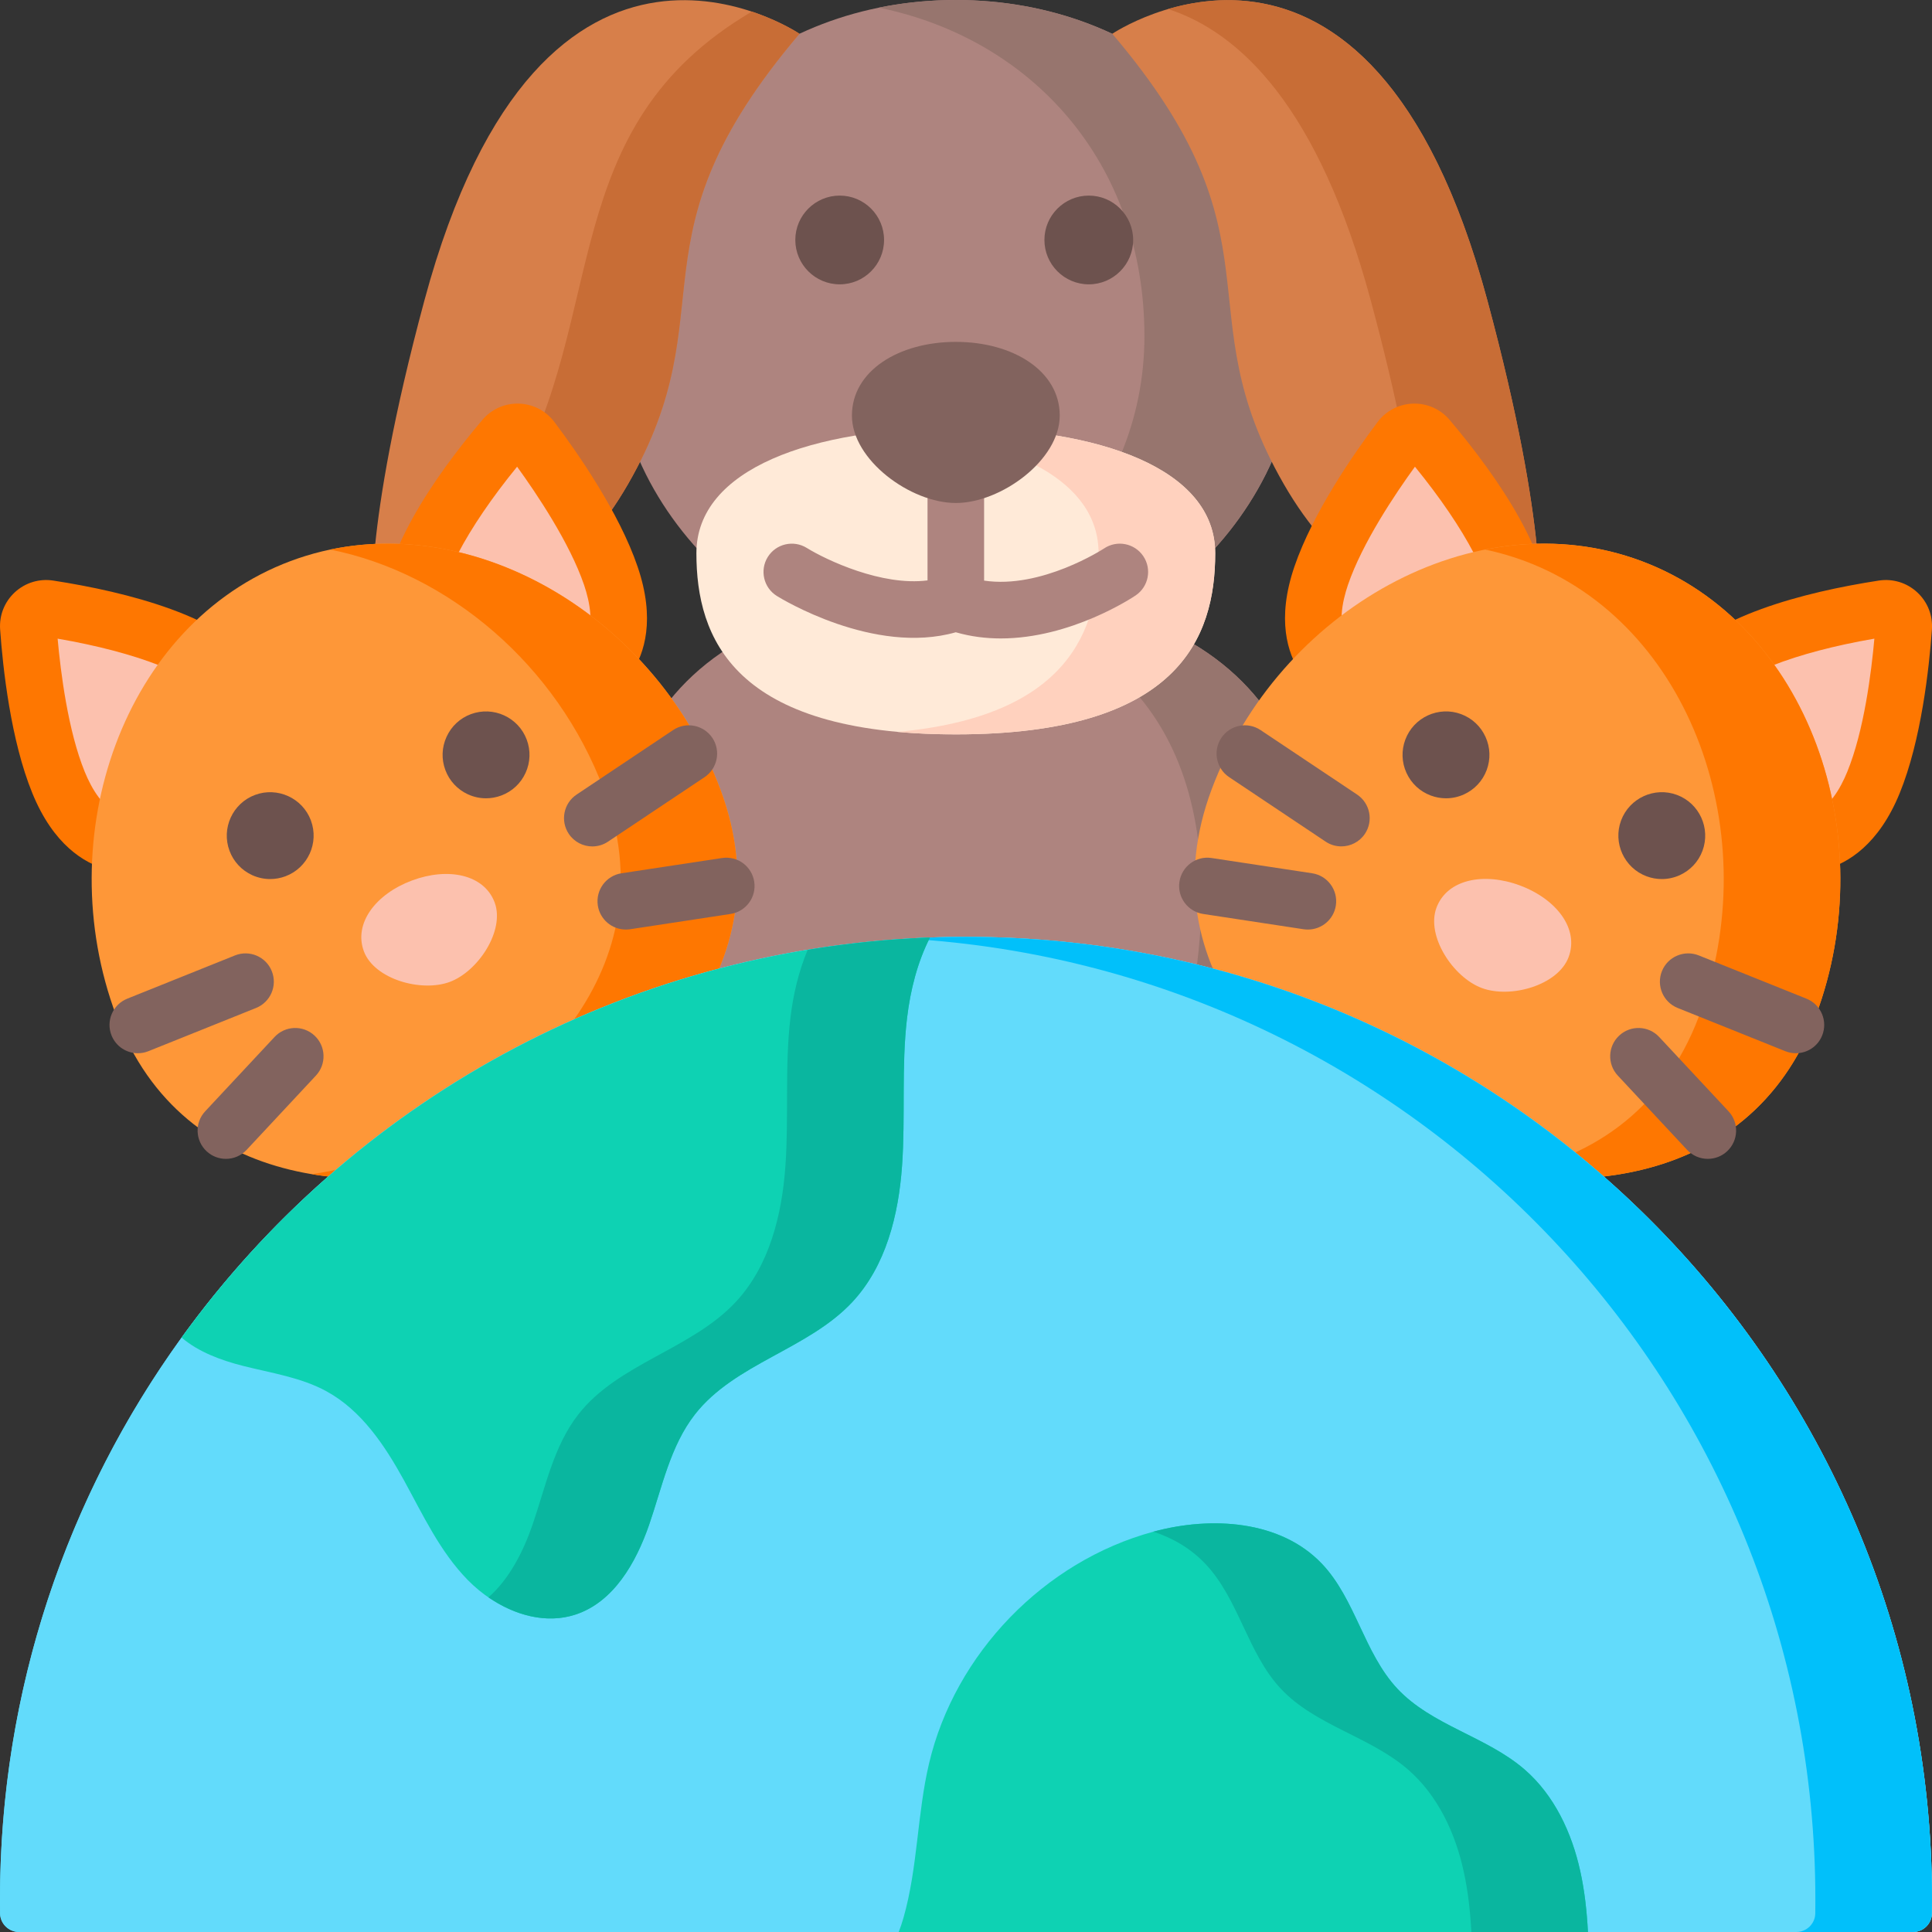 <svg width="46" height="46" viewBox="0 0 46 46" fill="none" xmlns="http://www.w3.org/2000/svg">
<rect x="0" y="0" width="46" height="46" fill="#333333" stroke="none"/>
<g clip-path="url(#clip0_601_1662)">
<path d="M30.914 8.007C30.914 12.841 26.305 15.97 22.758 15.97C19.21 15.97 14.602 12.841 14.602 8.007C14.602 3.172 18.253 0 22.758 0C27.262 0 30.914 3.172 30.914 8.007Z" fill="#AE847F"/>
<path d="M22.758 0C22.127 0 21.514 0.062 20.925 0.182C24.547 0.92 27.248 3.848 27.248 8.007C27.248 12.037 24.045 14.881 20.925 15.717C21.548 15.883 22.167 15.97 22.758 15.97C26.305 15.97 30.914 12.841 30.914 8.007C30.914 3.172 27.262 0 22.758 0Z" fill="#97756E"/>
<path d="M19.993 6.77C20.576 6.77 21.049 6.297 21.049 5.713C21.049 5.13 20.576 4.657 19.993 4.657C19.41 4.657 18.936 5.13 18.936 5.713C18.936 6.297 19.41 6.77 19.993 6.77Z" fill="#6D524E"/>
<path d="M25.924 4.657C25.341 4.657 24.867 5.131 24.867 5.713C24.867 6.296 25.341 6.77 25.924 6.77C26.506 6.77 26.98 6.296 26.98 5.713C26.98 5.131 26.506 4.657 25.924 4.657Z" fill="#6D524E"/>
<path d="M19.035 0.804C19.035 0.804 12.928 -3.318 10.105 7.153C8.602 12.729 8.88 14.677 8.88 14.677C8.88 14.677 12.548 15.71 14.955 11.522C17.361 7.335 14.853 5.726 19.035 0.804Z" fill="#D77F4A"/>
<path d="M17.902 0.276C13.207 3.034 14.505 7.473 12.178 11.522C11.174 13.269 9.95 14.107 8.865 14.491C8.871 14.617 8.88 14.677 8.88 14.677C8.88 14.677 12.548 15.709 14.955 11.522C17.362 7.335 14.853 5.726 19.035 0.804C19.035 0.804 18.597 0.508 17.902 0.276Z" fill="#C86D36"/>
<path d="M1.393 18.63C2.014 20.15 3.15 20.538 4.452 19.578C5.754 18.617 6.706 17.698 5.655 16.273C4.839 15.167 2.273 14.66 1.164 14.489C0.894 14.447 0.655 14.667 0.675 14.94C0.735 15.777 0.91 17.447 1.393 18.63Z" fill="#FCC1AE"/>
<path d="M14.543 13.709C15.072 15.263 14.471 16.302 12.858 16.432C11.245 16.562 9.923 16.494 9.781 14.729C9.67 13.359 11.274 11.292 11.997 10.435C12.174 10.226 12.498 10.235 12.662 10.454C13.166 11.125 14.131 12.499 14.543 13.709Z" fill="#FCC1AE"/>
<path d="M1.267 13.823C0.935 13.772 0.602 13.873 0.354 14.101C0.107 14.329 -0.021 14.652 0.003 14.988C0.068 15.903 0.255 17.626 0.77 18.885C1.272 20.114 2.005 20.549 2.532 20.697C2.693 20.742 2.884 20.774 3.102 20.774C3.574 20.774 4.171 20.623 4.852 20.12C5.632 19.545 6.216 19.034 6.537 18.406C6.951 17.593 6.837 16.74 6.198 15.873C5.312 14.672 3.027 14.095 1.267 13.823ZM5.336 17.793C5.124 18.209 4.594 18.636 4.052 19.035C3.744 19.263 3.293 19.511 2.896 19.399C2.466 19.279 2.181 18.776 2.017 18.375C1.618 17.397 1.443 15.997 1.372 15.206C3.26 15.531 4.679 16.084 5.113 16.673C5.526 17.233 5.464 17.542 5.336 17.793Z" fill="#FE7701"/>
<path d="M15.181 13.492C15.181 13.492 15.181 13.492 15.181 13.492C14.743 12.204 13.753 10.782 13.201 10.049C12.999 9.78 12.69 9.62 12.354 9.61C12.017 9.6 11.7 9.743 11.483 10C10.334 11.361 8.99 13.296 9.11 14.783C9.275 16.824 10.793 17.15 12.005 17.15C12.344 17.15 12.658 17.124 12.913 17.104C14.147 17.004 14.752 16.457 15.042 16.016C15.342 15.558 15.61 14.749 15.181 13.492ZM13.915 15.276C13.689 15.62 13.186 15.73 12.804 15.761C10.896 15.914 10.529 15.61 10.453 14.675C10.395 13.946 11.101 12.596 12.312 11.112C12.778 11.756 13.565 12.926 13.906 13.926C14.045 14.336 14.16 14.902 13.915 15.276Z" fill="#FE7701"/>
<path d="M26.483 0.804C26.483 0.804 32.591 -3.318 35.413 7.153C36.916 12.729 36.639 14.677 36.639 14.677C36.639 14.677 32.971 15.71 30.564 11.522C28.157 7.335 30.666 5.726 26.483 0.804Z" fill="#D77F4A"/>
<path d="M35.414 7.153C33.415 -0.261 29.77 -0.359 27.811 0.215C29.523 0.77 31.397 2.553 32.637 7.153C33.879 11.759 33.905 13.889 33.877 14.491C35.393 15.027 36.639 14.676 36.639 14.676C36.639 14.676 36.917 12.729 35.414 7.153Z" fill="#C86D36"/>
<path d="M31.222 23.373C31.849 19.208 30.979 14.107 22.958 14.107C14.938 14.107 14.068 19.208 14.695 23.373H31.222Z" fill="#AE847F"/>
<path d="M22.959 14.107C22.47 14.107 22.008 14.127 21.57 14.163C28.302 14.726 29.034 19.462 28.445 23.373H31.222C31.849 19.208 30.979 14.107 22.959 14.107Z" fill="#97756E"/>
<path d="M17.152 18.796C18.748 23.06 15.316 26.274 12.188 27.444C9.06 28.615 4.361 28.444 2.766 24.18C1.17 19.916 2.944 14.846 6.917 13.359C10.89 11.873 15.557 14.533 17.152 18.796Z" fill="#FE9738"/>
<path d="M17.152 18.797C15.681 14.867 11.603 12.3 7.863 13.085C10.674 13.646 13.266 15.833 14.375 18.797C15.971 23.06 12.539 26.274 9.411 27.444C8.798 27.674 8.124 27.851 7.426 27.957C9.047 28.227 10.777 27.972 12.187 27.444C15.316 26.274 18.747 23.06 17.152 18.797Z" fill="#FE7701"/>
<path d="M11.777 21.486C12.026 22.152 11.388 23.125 10.711 23.378C10.034 23.631 8.914 23.317 8.664 22.651C8.415 21.984 8.948 21.286 9.807 20.965C10.667 20.643 11.527 20.819 11.777 21.486Z" fill="#FCC1AE"/>
<path d="M44.607 18.63C43.986 20.15 42.85 20.538 41.548 19.578C40.246 18.617 39.294 17.698 40.345 16.273C41.161 15.167 43.728 14.66 44.836 14.489C45.107 14.447 45.345 14.667 45.326 14.94C45.266 15.777 45.09 17.447 44.607 18.63Z" fill="#FCC1AE"/>
<path d="M31.457 13.709C30.927 15.263 31.529 16.302 33.142 16.432C34.755 16.562 36.077 16.494 36.219 14.729C36.33 13.359 34.726 11.292 34.003 10.435C33.826 10.226 33.502 10.235 33.338 10.454C32.833 11.125 31.869 12.499 31.457 13.709Z" fill="#FCC1AE"/>
<path d="M45.646 14.101C45.399 13.873 45.066 13.772 44.733 13.823C42.973 14.095 40.689 14.672 39.803 15.873C39.163 16.74 39.049 17.592 39.464 18.406C39.784 19.034 40.369 19.545 41.148 20.12C41.83 20.623 42.426 20.774 42.898 20.774C43.116 20.774 43.308 20.742 43.469 20.697C43.995 20.549 44.729 20.114 45.231 18.885C45.745 17.625 45.932 15.903 45.998 14.988C46.022 14.652 45.894 14.329 45.646 14.101ZM43.983 18.375C43.82 18.776 43.534 19.278 43.104 19.399C42.707 19.511 42.256 19.263 41.948 19.035C41.407 18.636 40.877 18.209 40.664 17.793C40.536 17.542 40.474 17.233 40.887 16.673C41.322 16.084 42.741 15.531 44.628 15.206C44.557 15.997 44.383 17.397 43.983 18.375Z" fill="#FE7701"/>
<path d="M33.646 9.61C33.31 9.62 33.001 9.78 32.799 10.049C32.248 10.782 31.258 12.204 30.819 13.492C30.39 14.749 30.659 15.558 30.959 16.015C31.248 16.457 31.853 17.004 33.088 17.104C33.342 17.124 33.657 17.15 33.995 17.15C35.207 17.15 36.726 16.824 36.89 14.783C37.011 13.296 35.666 11.361 34.517 10C34.3 9.743 33.983 9.601 33.646 9.61ZM35.547 14.675C35.472 15.61 35.105 15.914 33.196 15.76C32.814 15.73 32.311 15.62 32.085 15.276C31.84 14.902 31.955 14.336 32.094 13.926C32.435 12.926 33.222 11.756 33.689 11.112C34.899 12.596 35.606 13.946 35.547 14.675Z" fill="#FE7701"/>
<path d="M28.848 18.796C27.252 23.06 30.684 26.274 33.812 27.444C36.94 28.615 41.639 28.444 43.234 24.18C44.83 19.916 43.056 14.846 39.083 13.359C35.11 11.873 30.443 14.533 28.848 18.796Z" fill="#FE9738"/>
<path d="M39.084 13.359C37.872 12.906 36.596 12.839 35.361 13.085C35.68 13.152 35.995 13.243 36.307 13.359C40.28 14.846 42.054 19.916 40.458 24.18C39.582 26.521 37.771 27.628 35.798 27.957C38.664 28.391 41.952 27.608 43.235 24.18C44.831 19.916 43.056 14.846 39.084 13.359Z" fill="#FE7701"/>
<path d="M34.202 21.611C33.95 22.285 34.596 23.268 35.28 23.524C35.964 23.78 37.096 23.462 37.348 22.788C37.6 22.115 37.061 21.409 36.193 21.084C35.324 20.759 34.454 20.938 34.202 21.611Z" fill="#FCC1AE"/>
<path d="M7.402 19.533C7.202 19 6.605 18.728 6.071 18.927C5.537 19.127 5.265 19.724 5.465 20.258C5.562 20.517 5.754 20.722 6.005 20.837C6.142 20.899 6.287 20.93 6.433 20.93C6.555 20.93 6.678 20.908 6.796 20.864C7.33 20.664 7.602 20.067 7.402 19.534L7.402 19.533Z" fill="#6D524E"/>
<path d="M12.541 17.61C12.341 17.076 11.744 16.805 11.21 17.004C10.951 17.101 10.746 17.293 10.632 17.544C10.517 17.796 10.507 18.076 10.604 18.335C10.701 18.594 10.893 18.799 11.144 18.914C11.281 18.976 11.426 19.007 11.572 19.007C11.694 19.007 11.817 18.985 11.935 18.941C12.194 18.844 12.399 18.653 12.514 18.401C12.628 18.15 12.638 17.869 12.541 17.61Z" fill="#6D524E"/>
<path d="M39.929 18.927C39.395 18.727 38.798 19 38.598 19.533C38.398 20.067 38.67 20.664 39.204 20.864C39.322 20.908 39.444 20.93 39.567 20.93C39.713 20.93 39.858 20.899 39.995 20.837C40.246 20.722 40.438 20.517 40.535 20.258C40.734 19.724 40.463 19.127 39.929 18.927Z" fill="#6D524E"/>
<path d="M34.791 17.004C34.257 16.804 33.66 17.076 33.46 17.61C33.363 17.869 33.373 18.15 33.487 18.401C33.602 18.653 33.807 18.844 34.066 18.941C34.184 18.985 34.306 19.007 34.429 19.007C34.575 19.007 34.72 18.976 34.857 18.914C35.108 18.799 35.3 18.594 35.397 18.335C35.493 18.076 35.484 17.796 35.369 17.544C35.255 17.293 35.049 17.101 34.791 17.004Z" fill="#6D524E"/>
<path d="M28.933 13.172C28.933 15.187 28.061 17.485 22.757 17.485C17.454 17.485 16.581 15.187 16.581 13.172C16.581 11.157 19.346 10.189 22.757 10.189C26.168 10.189 28.933 11.157 28.933 13.172Z" fill="#FFEAD8"/>
<path d="M22.758 10.189C22.28 10.189 21.816 10.208 21.369 10.247C24.111 10.481 26.157 11.439 26.157 13.172C26.157 14.996 25.441 17.053 21.369 17.426C21.794 17.465 22.256 17.485 22.758 17.485C28.061 17.485 28.934 15.187 28.934 13.172C28.934 11.157 26.169 10.189 22.758 10.189Z" fill="#FFD1BE"/>
<path d="M27.221 13.241C27.012 12.933 26.594 12.851 26.285 13.06C26.269 13.07 24.797 14.029 23.431 13.824V11.585C23.431 11.213 23.13 10.911 22.757 10.911C22.385 10.911 22.084 11.213 22.084 11.585V13.819C20.996 13.959 19.677 13.335 19.209 13.046C18.893 12.85 18.477 12.946 18.28 13.262C18.084 13.578 18.181 13.994 18.497 14.19C18.594 14.251 20.811 15.609 22.757 15.054C23.116 15.158 23.477 15.201 23.829 15.201C25.498 15.201 26.962 14.229 27.039 14.177C27.348 13.968 27.429 13.55 27.221 13.241Z" fill="#AE847F"/>
<path d="M25.232 9.894C25.232 10.954 23.834 11.976 22.758 11.976C21.682 11.976 20.284 10.954 20.284 9.894C20.284 8.835 21.392 8.14 22.758 8.14C24.124 8.14 25.232 8.835 25.232 9.894Z" fill="#82635E"/>
<path d="M6.471 23.122C6.333 22.777 5.94 22.61 5.595 22.748L3.03 23.778C2.685 23.917 2.517 24.309 2.656 24.654C2.762 24.917 3.014 25.077 3.282 25.077C3.365 25.077 3.45 25.062 3.532 25.029L6.097 23.999C6.442 23.86 6.61 23.468 6.471 23.122Z" fill="#82635E"/>
<path d="M6.537 24.69L4.886 26.459C4.632 26.73 4.647 27.157 4.919 27.411C5.049 27.532 5.214 27.592 5.379 27.592C5.559 27.592 5.739 27.52 5.872 27.378L7.522 25.609C7.776 25.337 7.761 24.91 7.489 24.657C7.217 24.403 6.79 24.418 6.537 24.69Z" fill="#82635E"/>
<path d="M16.775 18.504C17.084 18.297 17.168 17.878 16.961 17.569C16.754 17.26 16.335 17.176 16.026 17.383L13.728 18.919C13.419 19.125 13.336 19.544 13.542 19.853C13.672 20.048 13.886 20.153 14.103 20.153C14.232 20.153 14.362 20.116 14.477 20.039L16.775 18.504Z" fill="#82635E"/>
<path d="M17.191 20.429L14.799 20.792C14.431 20.848 14.178 21.192 14.234 21.56C14.285 21.893 14.572 22.132 14.9 22.132C14.933 22.132 14.967 22.13 15.002 22.125L17.393 21.761C17.761 21.705 18.014 21.361 17.958 20.994C17.902 20.626 17.559 20.373 17.191 20.429Z" fill="#82635E"/>
<path d="M43.011 23.778L40.447 22.748C40.101 22.61 39.709 22.777 39.57 23.122C39.431 23.468 39.599 23.86 39.944 23.999L42.509 25.029C42.591 25.062 42.676 25.077 42.76 25.077C43.027 25.077 43.28 24.917 43.385 24.654C43.524 24.309 43.356 23.917 43.011 23.778Z" fill="#82635E"/>
<path d="M39.504 24.69C39.251 24.418 38.824 24.403 38.552 24.657C38.28 24.91 38.265 25.337 38.519 25.609L40.169 27.378C40.302 27.52 40.482 27.592 40.662 27.592C40.827 27.592 40.992 27.532 41.122 27.411C41.394 27.157 41.409 26.73 41.155 26.459L39.504 24.69Z" fill="#82635E"/>
<path d="M32.312 18.918L30.014 17.383C29.705 17.176 29.286 17.259 29.079 17.569C28.873 17.878 28.956 18.297 29.265 18.503L31.563 20.039C31.678 20.116 31.808 20.152 31.937 20.152C32.154 20.152 32.368 20.047 32.498 19.853C32.705 19.544 32.621 19.125 32.312 18.918Z" fill="#82635E"/>
<path d="M31.241 20.792L28.849 20.429C28.481 20.372 28.138 20.625 28.082 20.994C28.026 21.361 28.279 21.705 28.647 21.761L31.039 22.125C31.073 22.13 31.107 22.132 31.141 22.132C31.468 22.132 31.755 21.893 31.806 21.56C31.862 21.192 31.609 20.848 31.241 20.792Z" fill="#82635E"/>
<path d="M46 45.228C46 45.338 45.999 45.448 45.998 45.558C45.994 45.803 45.792 46 45.546 46H0.454C0.208 46 0.006 45.803 0.002 45.558C0.001 45.448 0 45.338 0 45.228C0 32.569 10.297 22.306 23 22.306C35.703 22.306 46 32.569 46 45.228Z" fill="#62DBFB"/>
<path d="M46 45.228C46 45.338 45.999 45.448 45.998 45.558C45.994 45.803 45.792 46 45.545 46H0.454C0.208 46 0.006 45.803 0.002 45.558C0.001 45.448 0 45.338 0 45.228C0 40.234 1.603 35.612 4.324 31.847C8.344 26.284 14.804 22.59 22.142 22.322C22.427 22.311 22.713 22.306 23 22.306C35.702 22.306 46 32.568 46 45.228Z" fill="#62DBFB"/>
<path d="M23 22.306C22.533 22.306 22.071 22.321 21.611 22.349C33.667 23.064 43.223 33.033 43.223 45.228C43.223 45.338 43.222 45.448 43.221 45.558C43.217 45.803 43.015 46 42.769 46H45.545C45.792 46 45.994 45.803 45.997 45.558C45.999 45.448 46 45.338 46 45.228C46 32.569 35.702 22.306 23 22.306Z" fill="#01C0FA"/>
<path d="M22.142 22.322C21.842 22.913 21.676 23.573 21.597 24.233C21.458 25.399 21.561 26.582 21.477 27.753C21.395 28.924 21.095 30.141 20.294 31C19.24 32.129 17.498 32.459 16.546 33.676C15.958 34.429 15.766 35.404 15.454 36.308C15.142 37.21 14.609 38.145 13.702 38.442C12.803 38.737 11.801 38.296 11.138 37.62C10.476 36.945 10.07 36.068 9.615 35.239C9.158 34.41 8.607 33.583 7.777 33.128C7.166 32.793 6.459 32.692 5.782 32.52C5.261 32.387 4.727 32.191 4.324 31.847C8.344 26.284 14.804 22.59 22.142 22.322Z" fill="#0ED2B3"/>
<path d="M19.231 22.614C19.015 23.127 18.886 23.68 18.82 24.233C18.681 25.399 18.784 26.582 18.701 27.753C18.619 28.924 18.319 30.141 17.517 31C16.464 32.129 14.721 32.459 13.77 33.676C13.182 34.429 12.989 35.404 12.678 36.308C12.457 36.945 12.125 37.598 11.63 38.032C12.245 38.455 13.004 38.671 13.702 38.442C14.609 38.145 15.142 37.21 15.454 36.308C15.766 35.404 15.959 34.429 16.546 33.676C17.498 32.459 19.241 32.129 20.294 31C21.095 30.141 21.395 28.924 21.478 27.753C21.561 26.582 21.458 25.399 21.597 24.233C21.676 23.573 21.842 22.913 22.142 22.322C21.154 22.358 20.183 22.458 19.231 22.614Z" fill="#0AB69F"/>
<path d="M37.809 46H21.398C21.441 45.891 21.479 45.775 21.514 45.653C21.853 44.459 21.836 43.191 22.121 41.984C22.738 39.37 24.866 37.172 27.457 36.47C28.838 36.095 30.485 36.194 31.472 37.23C32.275 38.075 32.475 39.356 33.271 40.207C34.092 41.084 35.392 41.345 36.3 42.131C37.007 42.743 37.424 43.636 37.625 44.55C37.731 45.026 37.782 45.512 37.809 46Z" fill="#0ED2B3"/>
<path d="M37.625 44.55C37.424 43.636 37.007 42.743 36.3 42.131C35.392 41.344 34.092 41.084 33.271 40.207C32.475 39.356 32.274 38.074 31.472 37.23C30.486 36.195 28.841 36.095 27.461 36.468C27.927 36.621 28.351 36.869 28.695 37.23C29.498 38.074 29.699 39.356 30.495 40.207C31.316 41.084 32.615 41.344 33.523 42.131C34.23 42.743 34.648 43.636 34.848 44.55C34.954 45.026 35.006 45.512 35.032 46H37.808C37.782 45.512 37.73 45.026 37.625 44.55Z" fill="#0AB69F"/>
</g>
<defs>
<clipPath id="clip0_601_1662">
<rect width="46" height="46" fill="white"/>
</clipPath>
</defs>
</svg>
